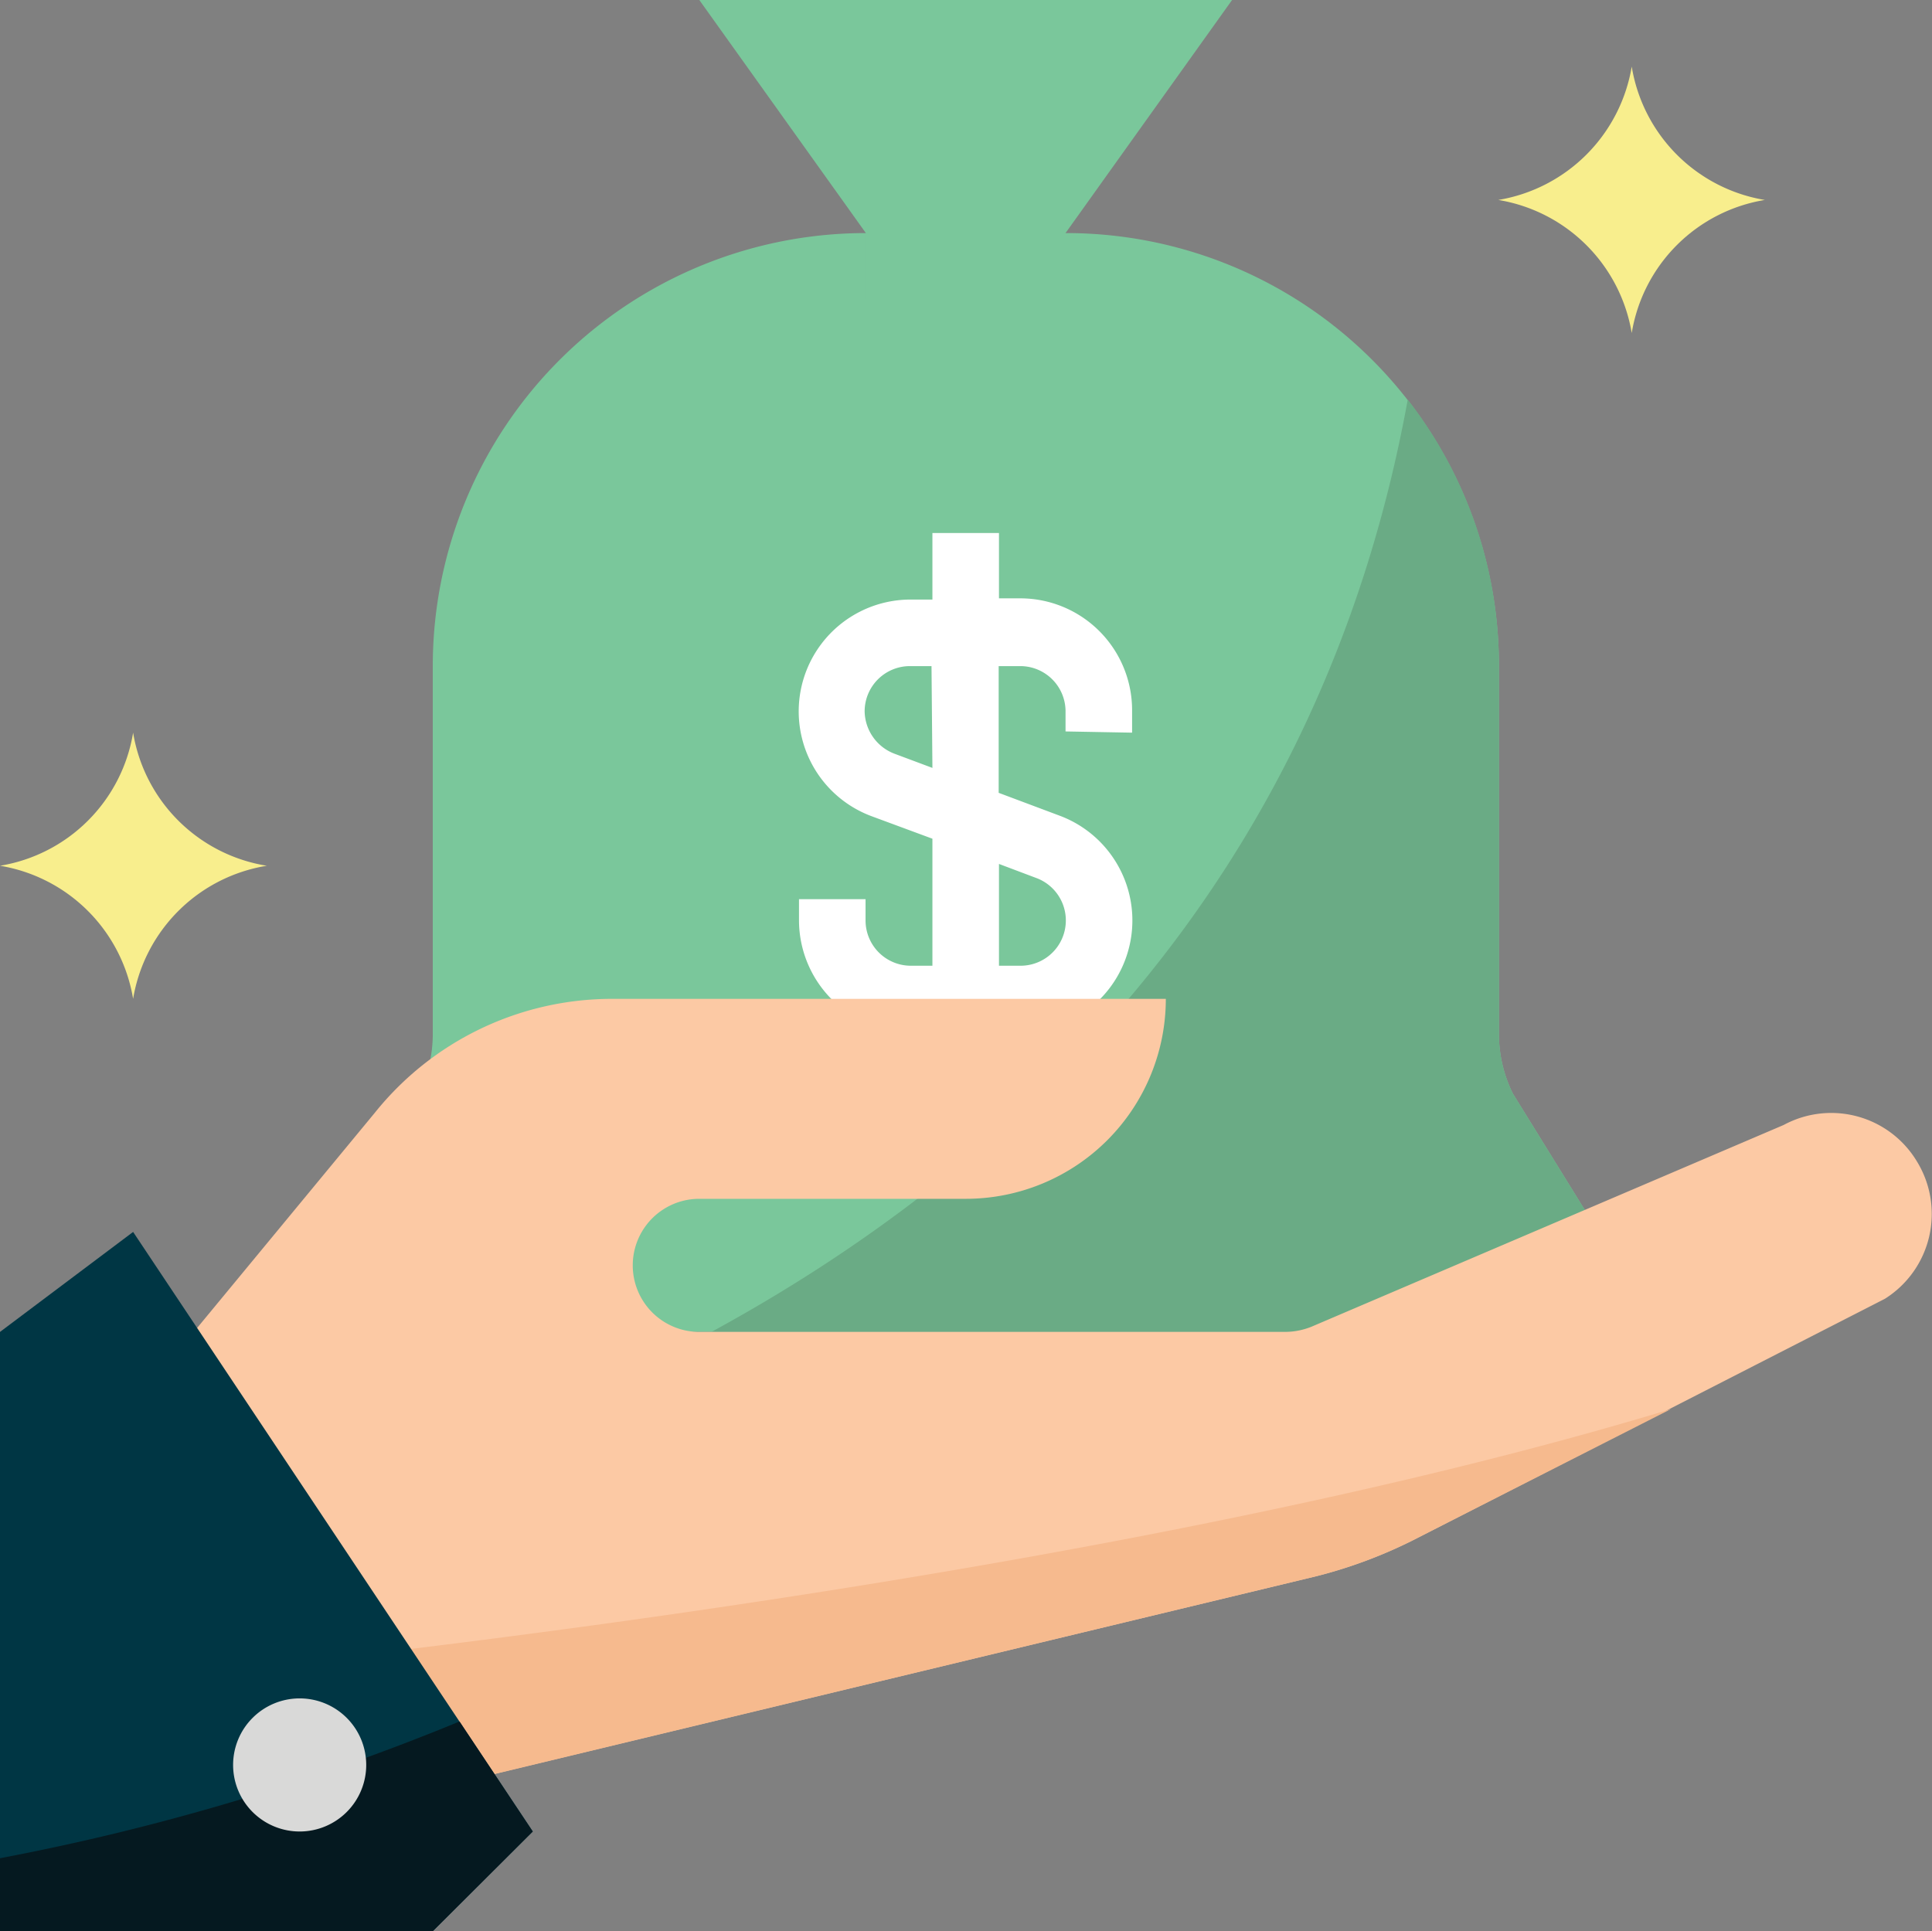 <svg id="Layer_8" data-name="Layer 8" xmlns="http://www.w3.org/2000/svg" xmlns:xlink="http://www.w3.org/1999/xlink" viewBox="0 0 63.57 63.55"><rect x="0" y="0" width="63.57" height="63.55" fill="#808080" stroke="none"/><defs><style>.cls-1{fill:none;}.cls-2{clip-path:url(#clip-path);}.cls-3{fill:#7ac79b;}.cls-4{fill:#6aab85;}.cls-5{fill:#fff;}.cls-6{fill:#f8ee8d;}.cls-7{fill:#fcc9a4;}.cls-8{fill:#f6ba8e;}.cls-9{fill:#003644;}.cls-10{fill:#051920;}.cls-11{fill:#d9d9d8;}</style><clipPath id="clip-path" transform="translate(-4.22 -2.63)"><rect class="cls-1" x="4.22" y="2.63" width="63.57" height="63.55"/></clipPath></defs><g class="cls-2"><path class="cls-3" d="M56.81,43.91a2.61,2.61,0,0,0-.38-1.36L54,38.62a4.43,4.43,0,0,1-.46-1.95V24.55A14.24,14.24,0,0,0,39.28,10.3H32.7A14.25,14.25,0,0,0,18.46,24.55V36.67A4.43,4.43,0,0,1,18,38.62l-2.44,3.93a2.53,2.53,0,0,0-.39,1.36,2.56,2.56,0,0,0,2.56,2.55H54.26a2.55,2.55,0,0,0,2.55-2.55" transform="translate(-4.22 -2.63)"/></g><polygon class="cls-3" points="23.01 0 28.49 7.67 28.49 9.86 35.06 9.86 35.06 7.67 40.54 0 23.01 0"/><g class="cls-2"><path class="cls-4" d="M56.43,42.55,54,38.62a4.43,4.43,0,0,1-.46-1.95V24.55a14.2,14.2,0,0,0-3-8.77C47.61,31.9,37.31,41.19,27.63,46.46H54.26a2.56,2.56,0,0,0,2.57-2.55,2.61,2.61,0,0,0-.38-1.36Z" transform="translate(-4.22 -2.63)"/><path class="cls-5" d="M34.9,27.9l-1.23-.46a1.52,1.52,0,0,1-1-1.4,1.49,1.49,0,0,1,1.49-1.49h.71Zm3.41,3.62a1.49,1.49,0,0,1-.52,2.89h-.7V31.06Zm3.16-4.78V26a3.68,3.68,0,0,0-3.68-3.68h-.7V20.17H34.9v2.19h-.71a3.68,3.68,0,0,0-1.29,7.13l2,.74v4.18h-.71a1.49,1.49,0,0,1-1.49-1.49v-.7H30.51v.7a3.69,3.69,0,0,0,3.68,3.68h3.6a3.68,3.68,0,0,0,1.29-7.13l-2-.75V24.55h.7A1.49,1.49,0,0,1,39.28,26v.7Z" transform="translate(-4.22 -2.63)"/><path class="cls-6" d="M57.91,13.59h0a5.33,5.33,0,0,0-4.39-4.38,5.34,5.34,0,0,0,4.39-4.39,5.32,5.32,0,0,0,4.38,4.39,5.31,5.31,0,0,0-4.38,4.38" transform="translate(-4.22 -2.63)"/><path class="cls-6" d="M8.6,35.5h0a5.32,5.32,0,0,0-4.38-4.38A5.31,5.31,0,0,0,8.6,26.74,5.31,5.31,0,0,0,13,31.12,5.32,5.32,0,0,0,8.6,35.5" transform="translate(-4.22 -2.63)"/><path class="cls-7" d="M67.3,40.86a3.29,3.29,0,0,0-4.39-1.21L47.37,46.29a2.36,2.36,0,0,1-.87.17H27.23a2.19,2.19,0,1,1,0-4.38H36a6.58,6.58,0,0,0,6.58-6.58H24.33a10,10,0,0,0-7.77,3.74L9.69,47.56l7.74,14.18L47.2,54.58a15.65,15.65,0,0,0,3.7-1.36l15.34-7.85a3.3,3.3,0,0,0,1.06-4.51" transform="translate(-4.22 -2.63)"/><path class="cls-8" d="M15,57.22l2.46,4.52L47.2,54.58a15.65,15.65,0,0,0,3.7-1.36L59.2,49C45.42,53.18,27.12,55.81,15,57.22" transform="translate(-4.22 -2.63)"/></g><polygon class="cls-9" points="0 43.83 0 63.55 14.24 63.55 17.53 60.27 4.38 40.54 0 43.83"/><g class="cls-2"><path class="cls-10" d="M4.22,66.18H18.46l3.29-3.28-2.41-3.62a77.53,77.53,0,0,1-15.12,4.5Z" transform="translate(-4.22 -2.63)"/><path class="cls-11" d="M14.08,58.52a2.19,2.19,0,1,1-2.19,2.19,2.19,2.19,0,0,1,2.19-2.19" transform="translate(-4.22 -2.63)"/></g></svg>